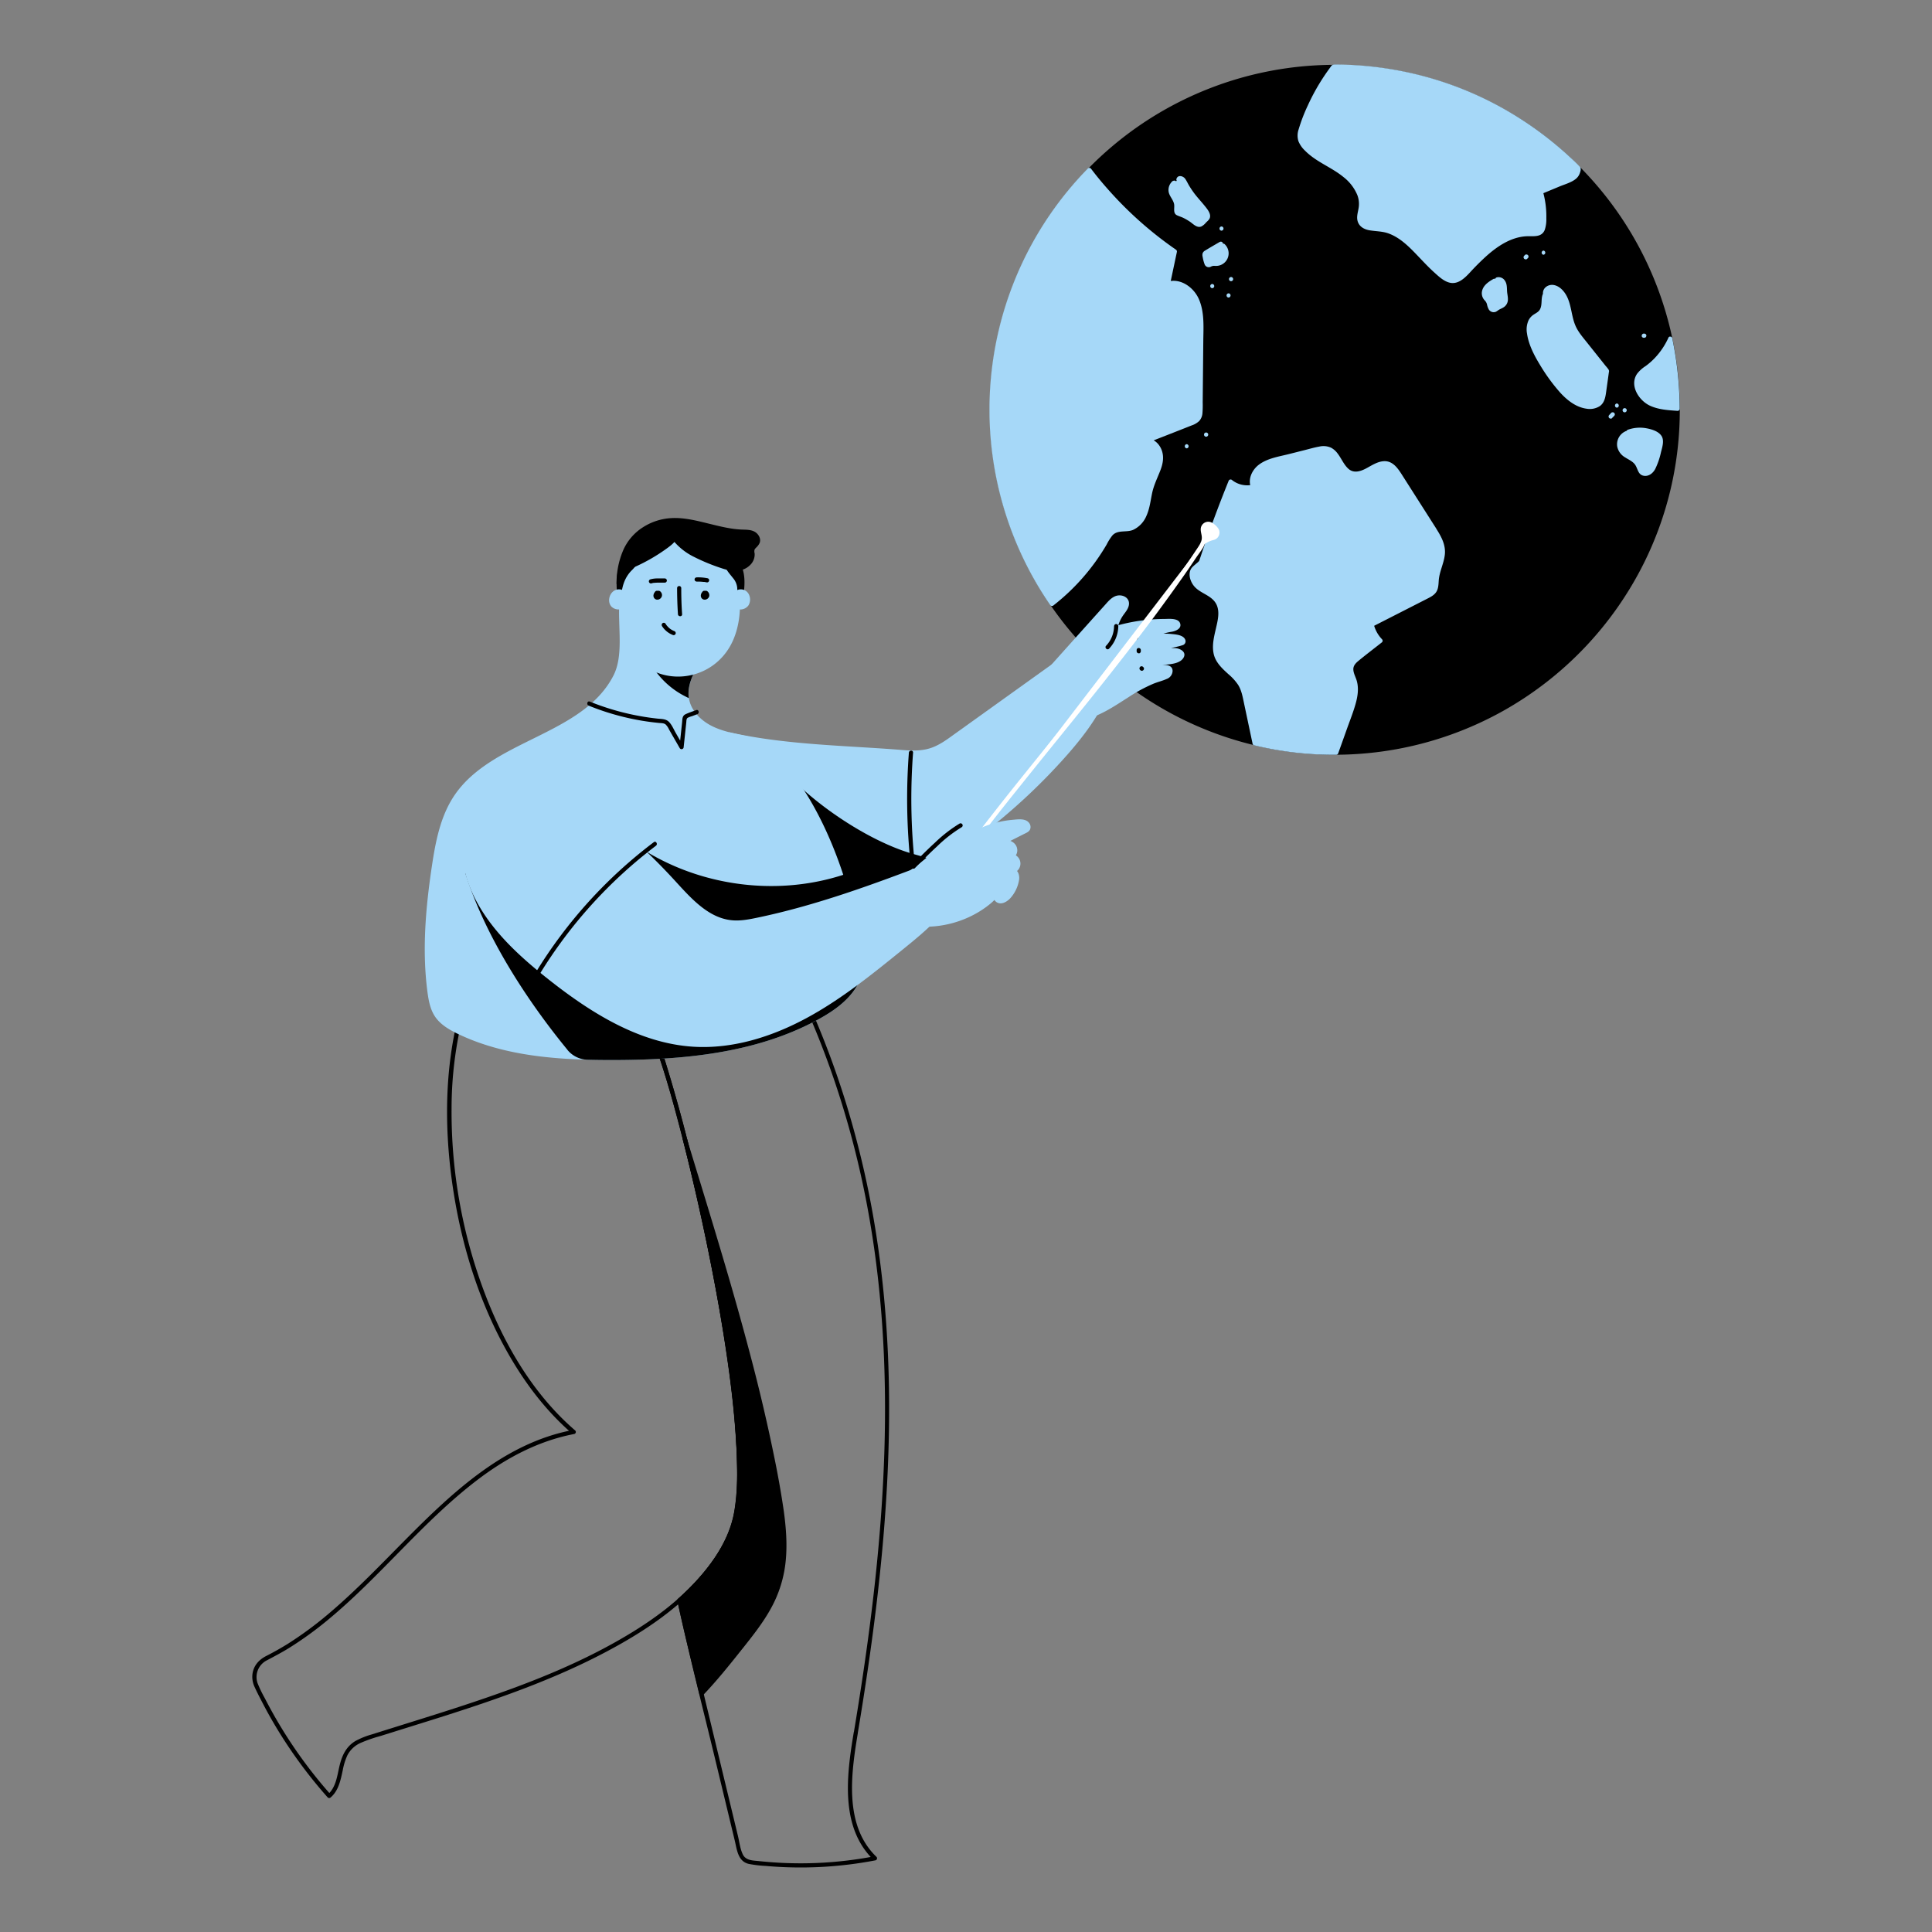 <?xml version="1.0" encoding="UTF-8"?> <svg xmlns="http://www.w3.org/2000/svg" width="101" height="101" fill="none" viewBox="0 0 101 101"><rect x="0" y="0" width="101" height="101" fill="#808080" stroke="none"/><circle cx="69.772" cy="21.416" r="17.931" fill="#000"></circle><path fill="#000" d="M87.594 21.416c-.005 8.863-6.526 16.375-15.3 17.627-8.776 1.252-17.136-4.137-19.62-12.646-2.483-8.509 1.666-17.55 9.737-21.214a17.71 17.71 0 015.311-1.474 18.045 18.045 0 015.623.243 17.8 17.8 0 0114.253 17.464.11.11 0 00.218 0 18.033 18.033 0 10-9.28 15.773 18.114 18.114 0 007.399-7.744 17.92 17.92 0 001.88-8.03.11.11 0 10-.221 0z"></path><path fill="#A6D8F8" d="M61.063 14.828l.355-1.683a19.636 19.636 0 01-4.47-4.263 17.928 17.928 0 00-1.953 22.688 11.041 11.041 0 002.83-3.275c.12-.215.248-.448.472-.55.223-.101.487-.044.728-.091.449-.088.753-.517.891-.953.138-.435.162-.9.305-1.335.147-.45.425-.865.47-1.337.045-.472-.29-1.037-.76-.976l2.315-.91a.852.852 0 00.396-.251c.106-.144.112-.335.114-.512l.037-4.008c.006-.603.006-1.233-.263-1.772-.27-.54-.892-.953-1.467-.772z"></path><path fill="#A6D8F8" d="M61.168 14.857l.356-1.682a.115.115 0 00-.05-.124 19.543 19.543 0 01-3.563-3.167c-.302-.339-.591-.69-.868-1.055a.112.112 0 00-.173-.021 18.02 18.02 0 00-1.97 22.82.112.112 0 00.172.021 11.193 11.193 0 002.785-3.19c.081-.162.178-.317.29-.461.282-.32.732-.146 1.088-.297.313-.147.56-.406.693-.724.175-.382.218-.801.304-1.207s.273-.78.426-1.172c.145-.37.212-.757.046-1.131-.136-.305-.419-.56-.77-.524l.029.214c.777-.305 1.556-.607 2.332-.916.148-.047.283-.127.396-.231a.683.683 0 00.169-.396c.015-.192.02-.385.014-.577l.006-.644.025-2.548c.007-.737.071-1.53-.236-2.22-.27-.604-.95-1.1-1.632-.9a.11.11 0 00.059.212c.572-.169 1.131.26 1.366.76.297.636.231 1.39.225 2.078a1364.091 1364.091 0 00-.032 3.465c.01.154-.001.31-.032.462-.048.168-.181.251-.334.317-.784.334-1.59.625-2.384.937-.104.04-.105.228.029.214.309-.031.524.223.61.495.108.344-.013.693-.149 1.011-.17.353-.302.723-.393 1.104-.076.38-.117.785-.297 1.137-.15.297-.396.581-.743.635-.182.03-.367.006-.549.041a.769.769 0 00-.431.25c-.232.262-.375.606-.562.9-.209.328-.435.645-.678.948a11.159 11.159 0 01-1.825 1.805l.172.023a17.797 17.797 0 011.936-22.557l-.172-.023a19.786 19.786 0 004.511 4.303l-.05-.124-.357 1.683c-.029.135.182.194.211.056zM74.987 27.681c-.613-.959-1.225-1.918-1.837-2.88-.143-.222-.303-.46-.554-.547-.64-.223-1.258.682-1.908.49-.594-.176-.673-1.111-1.264-1.287-.21-.063-.434-.01-.645.042l-1.86.466c-.38.098-.773.197-1.078.44-.305.244-.495.68-.34 1.04a1.37 1.37 0 01-1.17-.273 67.92 67.92 0 00-1.55 4.217l-.276.262c-.35.198-.198.767.111 1.025.309.259.734.386.976.709.605.802-.34 1.988.012 2.93.226.604.915.907 1.24 1.465.137.264.23.549.275.843l.472 2.232c1.37.328 2.773.494 4.18.495h.085l.74-2.068c.199-.542.39-1.13.223-1.682-.078-.254-.231-.51-.157-.765.053-.18.209-.308.356-.425l1.159-.915a1.79 1.79 0 01-.463-.84l2.895-1.477a.941.941 0 00.395-.297c.11-.173.1-.396.114-.594.052-.533.367-1.033.32-1.567-.039-.384-.249-.72-.451-1.039z"></path><path fill="#A6D8F8" d="M75.08 27.627l-1.81-2.84c-.215-.336-.48-.703-.927-.677-.349.02-.648.233-.947.389-.3.155-.646.254-.92-.006-.232-.218-.352-.528-.543-.777a1.038 1.038 0 00-.344-.309.966.966 0 00-.624-.06c-.266.047-.527.125-.787.19l-.81.204c-.521.13-1.11.218-1.55.547-.356.265-.595.75-.423 1.188l.076-.134a1.273 1.273 0 01-1.062-.245.11.11 0 00-.182.048 69.306 69.306 0 00-1.35 3.62c-.053.153-.1.307-.155.46-.032.092-.018.088-.089.157-.099.089-.205.17-.297.263-.283.297-.114.792.135 1.05.33.345.875.437 1.11.881.203.386.08.862-.012 1.262-.099.43-.215.879-.126 1.32.092.46.436.778.768 1.08.198.165.373.356.518.57.176.284.234.62.302.942l.452 2.136c.01.037.039.066.076.076 1.406.34 2.848.507 4.295.495a.11.11 0 00.105-.08c.154-.43.308-.858.46-1.287.152-.426.322-.848.446-1.287.113-.396.176-.814.063-1.213-.057-.198-.173-.39-.179-.594-.006-.205.137-.342.284-.462.396-.326.811-.64 1.216-.96a.11.11 0 000-.154 1.74 1.74 0 01-.435-.792l-.05.124 2.829-1.443c.18-.092.37-.183.487-.356.117-.172.12-.4.134-.607.033-.457.258-.871.315-1.324.067-.523-.179-.967-.451-1.393-.076-.12-.264-.01-.19.11.231.36.465.74.433 1.187-.03.422-.238.809-.303 1.225-.031.198 0 .43-.086.618-.086.19-.314.282-.495.374l-1.293.66-1.49.76a.11.11 0 00-.05.124c.082.336.253.644.495.891v-.154l-1.118.882a1.27 1.27 0 00-.377.396.723.723 0 00-.03.532c.058.205.156.396.185.607.028.224.014.45-.038.67-.1.444-.273.872-.426 1.299l-.542 1.517.105-.08a17.449 17.449 0 01-4.237-.486l.076.076-.401-1.9c-.111-.525-.198-1.055-.555-1.475-.297-.35-.72-.603-.954-1.008-.233-.404-.157-.856-.064-1.28.093-.423.23-.86.174-1.298-.06-.466-.371-.753-.76-.982-.197-.118-.429-.227-.57-.418-.11-.15-.197-.37-.136-.557.039-.12.167-.198.256-.28l.152-.143a.608.608 0 00.11-.251c.454-1.36.949-2.704 1.484-4.032l-.183.047c.358.288.827.398 1.275.297a.109.109 0 00.076-.134c-.16-.4.1-.81.439-1.02.396-.246.89-.323 1.333-.434.505-.126 1.01-.259 1.516-.378.212-.05.437-.082.632.037.12.08.22.183.297.305.167.247.297.536.522.738a.835.835 0 00.831.166c.324-.099.594-.317.908-.438a.71.71 0 01.46-.044c.204.063.34.243.453.412.653.978 1.267 1.98 1.9 2.976.075.112.265.003.189-.116zM69.771 3.485h-.063a10.96 10.96 0 00-1.67 3.167c-.079.19-.107.396-.082.6a.99.99 0 00.261.454c.502.555 1.22.854 1.84 1.278.618.423 1.181 1.089 1.088 1.835-.035.277-.157.576-.023.821.176.325.633.297 1 .34 1.415.146 2.192 1.683 3.35 2.513a.94.94 0 00.396.186c.342.052.638-.225.874-.478.89-.96 1.95-2 3.26-1.963.183 0 .384.027.53-.084.147-.11.18-.308.199-.488a4.652 4.652 0 00-.165-1.634l1.408-.579c.166-.07.342-.144.446-.297a.708.708 0 00.11-.35 17.876 17.876 0 00-12.759-5.321z"></path><path fill="#A6D8F8" d="M69.772 3.376a.198.198 0 00-.199.107 11.302 11.302 0 00-.579.853c-.232.38-.442.774-.626 1.18a8.814 8.814 0 00-.482 1.257.99.99 0 00-.008.606c.077.188.194.357.343.495.582.594 1.385.864 2.018 1.386.316.245.563.567.718.935.07.182.098.376.082.57-.017.215-.099.425-.09.644.02.386.317.58.669.634.35.055.669.046.99.168.643.24 1.136.772 1.599 1.258.243.255.485.512.746.749.261.236.57.538.925.575.395.04.711-.276.959-.54a12.9 12.9 0 01.865-.864c.576-.514 1.27-.982 2.063-1.036.364-.024.817.087.99-.334.064-.197.092-.403.083-.61a4.732 4.732 0 00-.18-1.404l-.068.133.953-.396c.27-.11.59-.198.823-.379a.656.656 0 00.213-.284c.046-.122.099-.273 0-.375-.185-.198-.382-.376-.578-.558a18.285 18.285 0 00-2.508-1.93c-1.824-1.17-3.844-1.999-5.964-2.448a18.222 18.222 0 00-3.761-.396.109.109 0 000 .217 17.798 17.798 0 0112.679 5.299l-.032-.077a.526.526 0 01-.256.431 3.748 3.748 0 01-.517.227l-1.111.458a.11.11 0 00-.077.135c.126.445.184.906.173 1.369 0 .183 0 .425-.11.58-.11.156-.375.12-.556.117-.737-.01-1.417.323-1.992.76-.3.233-.582.485-.847.755-.134.134-.264.272-.396.41a2.51 2.51 0 01-.425.397.566.566 0 01-.548.085 1.878 1.878 0 01-.448-.305 8.845 8.845 0 01-.724-.693c-.449-.467-.89-.967-1.443-1.31a2.406 2.406 0 00-.858-.336c-.297-.05-.677 0-.94-.17-.17-.112-.19-.308-.162-.495.044-.196.072-.394.083-.594-.016-.357-.14-.7-.356-.985-.453-.626-1.136-.961-1.777-1.358-.33-.205-.664-.434-.906-.743a.704.704 0 01-.153-.609c.05-.207.117-.41.198-.606a10.857 10.857 0 011.536-2.794l-.099.053h.064a.109.109 0 00.004-.214zM81.134 15.115c-.242-.025-.396.256-.427.495-.032.238-.007.512-.164.698-.107.128-.275.186-.396.297-.29.26-.254.724-.143 1.099.237.802.704 1.516 1.2 2.19.435.587.956 1.187 1.671 1.34.297.061.642.018.82-.222.093-.15.147-.32.156-.495l.16-1.141-1.243-1.556a3.517 3.517 0 01-.495-.726c-.288-.637-.215-1.469-.742-1.929a.605.605 0 00-.459-.17.338.338 0 00-.303.34"></path><path fill="#A6D8F8" d="M81.134 15.005c-.241-.012-.406.178-.486.388-.099.253-.01.566-.155.802-.072.117-.198.174-.312.248a.777.777 0 00-.27.297 1.162 1.162 0 00-.083.693c.083.594.385 1.165.693 1.667.303.507.653.985 1.045 1.428.362.396.825.764 1.376.838a.97.97 0 00.7-.141c.232-.173.282-.446.32-.715.048-.348.098-.693.145-1.046a.174.174 0 00-.021-.153c-.045-.068-.1-.128-.153-.19l-.364-.457-.637-.799c-.206-.257-.426-.514-.561-.817-.236-.526-.211-1.14-.507-1.642-.14-.236-.365-.463-.646-.507-.28-.045-.569.148-.556.445.007.14.225.142.219 0-.009-.198.213-.266.373-.212a.808.808 0 01.396.342c.17.266.234.584.297.89.056.332.161.652.313.952.198.35.478.658.728.972l.942 1.179-.028-.107c-.055.396-.106.792-.165 1.182a.867.867 0 01-.143.432.574.574 0 01-.407.185c-.636.052-1.188-.454-1.57-.901a9.183 9.183 0 01-1.144-1.683 4.413 4.413 0 01-.396-.99c-.064-.258-.099-.586.07-.813.107-.144.288-.198.42-.32a.692.692 0 00.206-.41c.039-.228-.007-.826.36-.809.14.007.139-.211 0-.218l.001-.01zM85.44 22.611a.631.631 0 00-.68.983c.219.297.67.372.844.698.077.143.1.325.223.422.145.088.33.068.453-.049a.98.98 0 00.246-.418c.118-.322.208-.653.27-.99a.58.58 0 00-.024-.396.525.525 0 00-.209-.182 1.75 1.75 0 00-1.437-.11"></path><path fill="#A6D8F8" d="M85.472 22.506a.747.747 0 00-.929.829c.047.245.2.456.418.578.183.12.42.214.537.41.13.214.142.503.44.55.262.042.48-.141.595-.36.133-.275.233-.566.297-.865.064-.258.19-.62.026-.864-.163-.245-.526-.348-.791-.396a1.882 1.882 0 00-.963.077c-.132.047-.076.258.057.21a1.653 1.653 0 011.353.1.342.342 0 01.198.209.908.908 0 01-.035.364 6.256 6.256 0 01-.218.792c-.067.189-.148.444-.362.508-.25.076-.297-.197-.369-.37-.163-.356-.576-.43-.827-.693a.523.523 0 01.52-.865.11.11 0 00.058-.21l-.005-.005zM87.32 17.708a3.85 3.85 0 01-1.201 1.502c-.156.098-.297.22-.419.359-.337.452-.052 1.145.427 1.444.462.289 1.032.32 1.578.356a17.99 17.99 0 00-.385-3.661z"></path><path fill="#A6D8F8" d="M87.222 17.653a3.847 3.847 0 01-.715 1.064 3.53 3.53 0 01-.48.421c-.17.107-.32.243-.444.402-.418.616.1 1.41.686 1.675.45.203.947.23 1.432.264a.11.11 0 00.109-.11 18.43 18.43 0 00-.39-3.69c-.03-.138-.24-.08-.211.058.25 1.195.377 2.412.38 3.632l.11-.109c-.708-.048-1.602-.099-1.948-.83-.133-.281-.139-.623.084-.86.142-.129.293-.249.451-.358a3.73 3.73 0 00.416-.384c.29-.316.528-.676.707-1.066.062-.123-.126-.237-.188-.11zM84.202 21.771l.108-.108-.108.108zM84.279 21.848l.108-.108a.075.075 0 00.022-.035.085.085 0 00.01-.042.091.091 0 00-.01-.042.079.079 0 00-.022-.035.107.107 0 00-.077-.032h-.03a.105.105 0 00-.048.028l-.108.115a.076.076 0 00-.022.036.087.087 0 00-.01.041c0 .015.003.03.01.043a.073.073 0 00.022.034c.02.021.049.033.078.033h.028a.105.105 0 00.049-.029v-.007zM84.526 21.312a.11.11 0 000-.219.11.11 0 000 .219zM84.933 21.555a.109.109 0 100-.218.109.109 0 000 .218zM85.963 17.44h-.028a.106.106 0 00-.1.067.094.094 0 00-.01.043v.028a.116.116 0 00.03.049l.021.017c.017.01.036.015.056.014h.027A.08.08 0 0086 17.65a.088.088 0 00.035-.022.076.076 0 00.022-.036.075.075 0 00.01-.041v-.03a.115.115 0 00-.03-.048l-.021-.017a.108.108 0 00-.055-.014zM78.131 14.675a1.424 1.424 0 00-.441.338.479.479 0 00-.066.521c.048.082.127.141.173.224.036.094.065.19.086.288.034.1.119.187.218.171a.388.388 0 00.145-.084c.134-.094.314-.13.407-.262.114-.163.044-.384.024-.582-.016-.155 0-.317-.052-.463-.051-.147-.215-.274-.359-.216"></path><path fill="#A6D8F8" d="M78.076 14.581c-.281.162-.576.36-.61.712-.01.157.048.31.16.42a.446.446 0 01.11.199.927.927 0 00.082.242c.07.144.241.206.387.142.065-.033.118-.084.182-.117.063-.034.142-.066.208-.108a.479.479 0 00.231-.356c.019-.164-.03-.323-.04-.485-.011-.19 0-.396-.116-.56a.389.389 0 00-.429-.167c-.133.045-.075.255.058.21a.19.19 0 01.218.126c.058.117.043.264.05.39.014.204.135.506-.073.647-.09.061-.198.099-.289.155-.032.023-.087.082-.13.077-.042-.006-.073-.068-.086-.105-.046-.127-.052-.253-.137-.365-.07-.09-.16-.162-.165-.286-.011-.292.287-.458.505-.583a.11.11 0 00-.111-.189l-.005.001zM63.833 12.734l-.774.457a.197.197 0 00-.08.072.19.19 0 000 .12c.023.106.048.21.075.315.017.067.046.145.113.16.068.014.115-.032.174-.054a.809.809 0 01.254-.016.55.55 0 00.357-.947"></path><path fill="#A6D8F8" d="M63.777 12.64c-.257.152-.516.297-.773.457a.272.272 0 00-.131.137.34.34 0 000 .198 2 2 0 00.105.396.232.232 0 00.318.116.358.358 0 01.145-.046c.065 0 .13.005.198 0a.657.657 0 00.386-1.13c-.1-.098-.256.056-.155.155a.44.44 0 01-.212.752c-.1.022-.203 0-.304.016a.756.756 0 00-.136.053l-.02.009c-.03.015-.015 0-.007.005a.09.09 0 01-.014-.017.507.507 0 01-.036-.12l-.043-.178a.382.382 0 01-.024-.128c0-.009-.013.016 0 0a.92.92 0 01.094-.058l.714-.423a.109.109 0 00-.11-.188l.005-.006zM61.398 9.522a.5.5 0 00-.167.577c.042.087.09.17.146.25a.974.974 0 01.125.587.226.226 0 00.027.184.209.209 0 00.085.044c.3.106.581.26.831.459.087.07.198.15.297.119a.343.343 0 00.133-.095l.198-.197a.267.267 0 00.082-.12.247.247 0 00-.033-.157c-.138-.287-.37-.515-.576-.759a5.146 5.146 0 01-.626-.927.365.365 0 00-.136-.163c-.066-.033-.17 0-.176.074"></path><path fill="#A6D8F8" d="M61.32 9.45a.614.614 0 00-.23.555c.033.245.236.418.288.66.04.199-.075.477.147.587.107.053.227.085.336.138.118.058.232.124.342.198.173.116.368.345.6.252a.809.809 0 00.246-.207c.084-.083.198-.168.21-.297.03-.216-.188-.459-.313-.614-.172-.21-.358-.408-.52-.625a5.04 5.04 0 01-.241-.357c-.078-.125-.138-.262-.22-.385-.11-.164-.403-.236-.467.012a.11.11 0 00.21.058c.011-.043.12.129.127.145.048.089.1.176.15.262.1.167.211.328.33.482.228.297.526.553.693.891.033.066.045.106 0 .167a.83.83 0 01-.093.1c-.055.055-.137.175-.222.177-.084.003-.165-.086-.225-.132a2.963 2.963 0 00-.727-.408c-.027-.01-.118-.029-.134-.058-.017-.03 0-.077 0-.1.008-.09.005-.181-.008-.272-.035-.22-.155-.37-.252-.563a.396.396 0 01.124-.495c.11-.087-.044-.24-.154-.155l.004-.017zM63.378 15.065a.11.11 0 000-.219.11.11 0 000 .22zM64.357 14.7a.109.109 0 100-.218.109.109 0 000 .218zM64.231 15.554a.11.11 0 000-.219.11.11 0 000 .22zM63.862 12.058a.11.11 0 000-.219.11.11 0 000 .22zM79.757 13.453l.041-.04-.04.04z"></path><path fill="#A6D8F8" d="M79.835 13.53l.04-.04a.078.078 0 00.023-.035.094.094 0 000-.084.077.077 0 00-.023-.036l-.022-.017a.108.108 0 00-.055-.015h-.029a.104.104 0 00-.048.028l-.04.04a.085.085 0 00-.023.036.075.075 0 00-.01.042.079.079 0 00.01.042.087.087 0 00.022.035l.022.017c.017.01.036.015.055.016h.03a.114.114 0 00.048-.029zM80.689 13.318a.11.11 0 000-.218.11.11 0 000 .218zM62.037 23.439a.11.11 0 000-.219.11.11 0 000 .219zM63.053 22.83a.11.11 0 000-.22.11.11 0 000 .22zM38.119 38.279c2.928.661 6.056.693 8.882.916.535.044 1.089.085 1.599-.072.45-.136.842-.415 1.224-.693l4.834-3.464c.928-.665 1.94-1.359 3.081-1.351a.702.702 0 01.459.126c.177.148.198.412.18.643-.114 1.926-1.302 3.615-2.574 5.063a31.44 31.44 0 01-4.79 4.414c-2.069 1.543-4.482 2.87-7.06 2.795-1.45-.043-3.04-.687-3.558-2.041"></path><path fill="#A6D8F8" d="M54.89 34.998l3.034-3.376c.12-.16.278-.285.46-.367.187-.066.433-.008.512.174.099.224-.1.455-.244.652a1.869 1.869 0 00-.33.76 9.084 9.084 0 012.962-.365c.127.005.284.036.316.16.045.175-.198.262-.381.287-.38.054-.743.194-1.06.41a2.997 2.997 0 011.497-.006c.132.034.29.178.19.27a.193.193 0 01-.088.038l-1.658.417 1.245-.06c.204-.01.49.062.463.264a.297.297 0 01-.146.19c-.503.332-1.274.06-1.716.473a7.61 7.61 0 01.99-.045.35.35 0 01.172.035c.12.071.112.263.019.368a.785.785 0 01-.37.19c-.35.11-.689.25-1.014.419-1.074.556-2.02 1.43-3.208 1.653"></path><path fill="#A6D8F8" d="M54.968 35.075l1.99-2.22.99-1.1c.134-.15.277-.337.476-.397.16-.05.396.011.384.216-.011.205-.228.404-.335.575-.125.205-.213.43-.26.665a.11.11 0 00.134.135 9.036 9.036 0 012.934-.361c.054 0 .163.006.198.056.077.114-.232.167-.292.177-.39.06-.76.203-1.089.42a.11.11 0 00.084.198c.273-.07.553-.1.835-.092.143.004.285.02.426.046.032.006.335.059.312.128-.006.018-.154.04-.173.045l-.213.054-.427.107-.877.22a.109.109 0 00.03.214c.396-.018.798-.04 1.198-.057a.57.57 0 01.357.061c.139.1-.099.225-.184.26-.52.22-1.148.013-1.602.417a.11.11 0 00.077.187c.233-.025.468-.041.702-.045.106-.007.212-.007.318 0 .107.01.148.089.1.187-.089.167-.397.205-.557.262a6.7 6.7 0 00-.618.256c-.743.352-1.395.86-2.114 1.257a4.33 4.33 0 01-1.277.489c-.137.026-.079.237.059.21.917-.176 1.69-.722 2.464-1.212.407-.27.838-.501 1.287-.693.224-.09.462-.146.682-.244a.465.465 0 00.313-.418c0-.245-.211-.312-.419-.316a7.803 7.803 0 00-.937.045l.077.187c.257-.229.63-.22.952-.25.29-.027.729-.075.896-.355.18-.306-.17-.487-.424-.507-.21-.005-.42.003-.628.024l-.719.035.029.215 1.134-.285c.182-.045.374-.079.552-.14a.212.212 0 00.158-.262c-.083-.282-.514-.303-.748-.327a3.16 3.16 0 00-1.1.085l.085.198c.312-.206.665-.34 1.034-.396.215-.035.554-.168.449-.45-.105-.28-.594-.222-.834-.221a9.284 9.284 0 00-2.573.377l.134.135c.047-.238.14-.464.273-.666.12-.18.285-.348.323-.569.072-.42-.396-.608-.73-.46-.211.094-.361.275-.512.444l-.56.623-1.135 1.266-1.266 1.413c-.1.099.06.259.154.154h.003z"></path><path fill="#000" d="M59.252 33.306l.04.081a.085.085 0 00.03.031c.01.01.022.017.036.02.014.003.03.003.043 0a.086.086 0 00.041-.013l.022-.018a.098.098 0 00.029-.047v-.03a.105.105 0 00-.015-.054l-.041-.083a.099.099 0 00-.029-.03.082.082 0 00-.036-.02.123.123 0 00-.084.012l-.023.017a.111.111 0 00-.028.048v.029c0 .02.005.038.015.055v.002z"></path><path fill="#fff" d="M50.325 44.773c3.977-5.307 8.721-10.55 12.381-16.08a1.23 1.23 0 00.231-.505 1.55 1.55 0 00-.048-.466.285.285 0 01.462-.273c.071.06.14.122.208.188a.285.285 0 01-.134.482 1.282 1.282 0 00-.54.261"></path><path fill="#fff" d="M50.42 44.828a137.62 137.62 0 012.85-3.662c.981-1.23 1.974-2.449 2.961-3.674a220.915 220.915 0 002.908-3.672 98.847 98.847 0 002.76-3.742c.22-.316.436-.633.65-.953.199-.288.469-.594.496-.958.005-.087 0-.174-.015-.26a.863.863 0 01-.039-.273.178.178 0 01.276-.108c.1.07.291.208.263.352-.029.145-.198.149-.315.191a1.448 1.448 0 00-.41.236c-.11.088.045.241.154.154.141-.108.304-.186.477-.229a.396.396 0 00.267-.578.99.99 0 00-.364-.337.396.396 0 00-.563.289c-.03.189.072.377.049.57-.023.193-.156.376-.266.541a78.115 78.115 0 01-2.814 3.95c-.99 1.316-2.014 2.61-3.046 3.896-1.031 1.285-2.078 2.573-3.112 3.86a169.647 169.647 0 00-3.354 4.297c-.084.112.105.221.189.11h-.002z"></path><path fill="#000" d="M47.656 44.619c-2.245-.658-5.101-2.567-6.648-4.324l-1.485 1.899.868 2.42c.519 1.355 2.108 2 3.558 2.042 1.827.052 3.57-.6 5.167-1.53-.452-.243-.964-.362-1.46-.507zM24.004 52.954c-.778 2.963-.777 6.115-.329 9.13.47 3.153 1.46 6.285 3.097 9.031.846 1.42 1.88 2.742 3.134 3.824l.049-.183c-3.563.675-6.275 3.234-8.74 5.717-1.286 1.295-2.545 2.617-3.934 3.802-.696.6-1.435 1.15-2.21 1.644-.368.23-.745.443-1.131.64-.396.197-.681.504-.742.955-.027.227.01.458.107.666.139.306.297.607.452.905.3.575.625 1.138.973 1.689a24.561 24.561 0 002.402 3.192.11.11 0 00.154 0c.414-.357.519-.9.63-1.41a3.33 3.33 0 01.243-.791c.15-.29.395-.519.693-.65.336-.145.681-.265 1.034-.36l1.103-.345c.726-.226 1.45-.452 2.178-.682 2.891-.922 5.773-1.926 8.463-3.345 2.34-1.233 4.662-2.808 6.08-5.1.402-.65.725-1.33.867-2.079.109-.626.166-1.26.17-1.894.033-1.709-.135-3.421-.35-5.114-.252-1.999-.593-3.987-.977-5.965-.38-1.937-.805-3.864-1.276-5.78a75.681 75.681 0 00-1.226-4.493c-.11-.348-.783-2.79-1.295-2.353-.212.181-.227.61-.274.862a3.49 3.49 0 01-.1.38c-.015.05.044.017.047.012a.723.723 0 01-.077-.133c-.127-.299-.228-.609-.302-.926a.11.11 0 00-.21.058c.078.326.182.645.311.954.049.105.124.268.264.26.254-.012.277-.56.308-.73.023-.16.062-.317.115-.469.016-.04.053-.084.064-.108.01-.023.005.006-.006 0-.012-.006 0-.007.025.015.15.125.253.396.334.578.119.276.22.56.318.844.446 1.303.807 2.636 1.153 3.969.473 1.823.902 3.657 1.286 5.501.417 1.986.792 3.98 1.09 5.987.268 1.804.487 3.62.55 5.444.041 1.229.075 2.574-.335 3.752-.381 1.097-1.126 2.1-1.918 2.936-.924.977-2.008 1.79-3.149 2.496-2.56 1.584-5.388 2.693-8.233 3.65-1.44.486-2.891.932-4.341 1.387-.368.114-.735.23-1.103.346-.3.083-.589.2-.862.347-.495.297-.71.781-.835 1.323-.121.519-.183 1.105-.61 1.474h.154a24.218 24.218 0 01-3.441-5.032 6.776 6.776 0 01-.382-.792.979.979 0 01.495-1.196c.383-.203.765-.403 1.134-.63a18.639 18.639 0 002.079-1.506c2.725-2.258 4.92-5.094 7.733-7.252 1.518-1.166 3.224-2.079 5.117-2.441a.109.109 0 00.049-.182c-2.277-1.961-3.816-4.675-4.838-7.468a26.739 26.739 0 01-1.626-9.369c.001-1.664.209-3.322.618-4.936a.11.11 0 00-.211-.058l-.01.002z"></path><path fill="#000" d="M44.84 90.62c.725-4.345 1.31-8.72 1.538-13.123.23-4.403.092-8.81-.603-13.159a48.842 48.842 0 00-1.5-6.513 45.655 45.655 0 00-2.116-5.607l-.171-.377c-.058-.123-.111-.334-.205-.427-.094-.093-.291-.084-.403-.1l-1.026-.19-3.215-.593-5.52-1.02-.1-.02a.112.112 0 00-.138.106 41.098 41.098 0 00.157 4.118c.002.06.05.107.11.109l1.168.114-.106-.08c.075.269.15.54.25.801.035.124.095.24.176.342.164.163.297 0 .353-.162.074-.227.1-.47.147-.703.017-.103.046-.202.087-.297.015-.03.046-.076.04-.07.012-.015 0-.009.011 0 .288.228.418.738.539 1.066.13.357.25.718.363 1.08.322 1.022.607 2.054.877 3.09.726 2.78 1.35 5.584 1.872 8.414.512 2.771.956 5.57 1.082 8.385.045 1.035.06 2.09-.1 3.115-.213 1.372-.982 2.582-1.893 3.606a12.9 12.9 0 01-1.07 1.063.11.11 0 00-.029.106c.605 2.807 1.326 5.591 1.998 8.383l1 4.15c.114.474.162 1.073.721 1.211.291.057.587.093.883.107a20.696 20.696 0 005.754-.292.11.11 0 00.048-.182c-1.708-1.643-1.327-4.341-.977-6.447.023-.137-.188-.197-.21-.057-.365 2.187-.74 4.95 1.033 6.659l.047-.184a20.456 20.456 0 01-6.019.253c-.313-.034-.7-.021-.859-.348-.141-.29-.18-.65-.255-.963l-1.9-7.884c-.357-1.485-.731-2.97-1.053-4.465l-.027.107a11.336 11.336 0 002.018-2.304c.36-.557.693-1.162.866-1.807.24-.891.272-1.838.27-2.756-.008-2.733-.416-5.472-.876-8.16a115.643 115.643 0 00-1.836-8.687 91.03 91.03 0 00-.925-3.424c-.253-.85-.495-1.732-.882-2.534-.083-.173-.26-.587-.522-.513-.192.055-.244.341-.282.504-.053.234-.073.48-.147.709-.007.025-.041.078-.037.099.004.02-.007 0 0 .005s.065-.023.061-.007c0 0-.123-.232-.143-.287a9.063 9.063 0 01-.239-.774.114.114 0 00-.105-.08l-1.169-.113.11.109a42.024 42.024 0 01-.157-4.118l-.139.105 4.634.855 5.462 1.008a.367.367 0 01.111.02c-.042-.035.017.127.014.117.027.073.06.142.099.208l.172.375a46.179 46.179 0 011.622 4.079 47.768 47.768 0 011.715 6.463c.828 4.308 1.076 8.71.937 13.092s-.652 8.721-1.334 13.038c-.085.536-.172 1.072-.261 1.607-.03.13.18.188.204.05z"></path><path fill="#A6D8F8" d="M32.766 31.876a.11.11 0 000-.219.11.11 0 000 .219zM32.373 31.767c-.053 1.133.214 2.542-.305 3.552-1.611 3.134-6.342 3.341-8.314 6.264-.727 1.077-.981 2.397-1.174 3.682-.327 2.184-.523 4.41-.233 6.6.06.446.145.906.396 1.28.28.416.732.68 1.183.898 2.449 1.181 5.246 1.367 7.968 1.372 3.75.006 7.632-.333 10.917-2.14.71-.392 1.401-.864 1.862-1.53.5-.722.688-1.611.82-2.48.178-1.178-.868 1.131-.857-.062.008-.937 1.177-.62.866-1.503-.449-1.276-.609.943-.949-.366-1.462-5.65-4.164-8.562-5.486-8.845-.635-.136-1.287-.248-1.864-.54-.577-.294-1.089-.807-1.188-1.448-.108-.687.258-1.349.611-1.948"></path><path fill="#000" d="M32.55 43.656c3.323 2.654 8.071 3.401 12.049 1.896.153 1.442-.89 2.748-2.062 3.603a9.876 9.876 0 01-4.049 1.732c-1.63.297-3.407.14-4.775-.792-1.405-.956-2.186-2.573-2.904-4.111"></path><path fill="#000" d="M43.896 49.807c-1.772.233-3.534.54-5.307.766-1.207.155-2.434.27-3.635.076-2.632-.428-4.782-2.277-6.719-4.108l-3.912-.904c1.014 3.25 3.184 6.615 5.345 9.248v.005c.26.314.642.5 1.05.51.39.011.782.015 1.17.016 3.75.006 7.633-.333 10.918-2.14.71-.392 1.4-.864 1.862-1.53.396-.573.594-1.25.729-1.94-.472-.11-1.007-.065-1.5.001zM35.86 36.423c.05.026.1.05.151.072-.106-.685.26-1.345.612-1.942l-.656-.43-2.096.29a4.332 4.332 0 001.99 2.01z"></path><g><path fill="#A6D8F8" d="M25.327 40.833c.765-.582 1.827-.653 2.752-.396.925.256 1.741.803 2.513 1.376a33.002 33.002 0 014.718 4.256c.828.905 1.733 1.926 2.953 2.04.43.041.86-.038 1.282-.126 3.126-.648 6.137-1.76 9.116-2.901.594-.228 1.452-.357 1.705.228.12.274.03.593-.089.868-.613 1.439-1.873 2.481-3.089 3.464-1.602 1.298-3.217 2.605-5.032 3.584-1.815.979-3.86 1.623-5.922 1.493-2.813-.18-5.335-1.763-7.548-3.51-1.545-1.222-3.054-2.59-3.92-4.371-.868-1.782-.964-4.038.202-5.63"></path><path fill="#A6D8F8" d="M47.432 45.749c.84-.6 1.627-1.27 2.351-2.004.137-.165.3-.305.483-.416.189-.11.421-.11.61 0 .054.052.118.092.19.117a.35.35 0 00.207-.048 5.166 5.166 0 011.998-.455.654.654 0 01.373.07c.108.07.167.23.09.332a.357.357 0 01-.13.092l-1.147.58a.586.586 0 01.542.198c.12.162.1.427-.071.535a.396.396 0 010 .777c.198-.024.275.26.24.457a1.865 1.865 0 01-.383.836c-.132.163-.324.314-.531.28-.207-.034-.325-.36-.14-.458-.073.219-.249.385-.428.528a5.292 5.292 0 01-3.091 1.158"></path><path fill="#A6D8F8" d="M47.489 45.848a15.646 15.646 0 002.353-2c.185-.192.377-.426.653-.48a.444.444 0 01.366.085.37.37 0 00.363.086c.143-.045.279-.12.42-.172a5.084 5.084 0 011.397-.3c.152-.01.37-.047.513.026.056.03.126.1.099.173-.028.073-.14.099-.198.126l-1.06.536a.11.11 0 00.056.204c.162-.017.35.013.453.154a.275.275 0 01-.029.374.11.11 0 00.027.198.297.297 0 010 .566c-.114.035-.099.222.029.215.158-.009.146.26.127.36a1.756 1.756 0 01-.242.594c-.099.163-.27.391-.482.402a.178.178 0 01-.179-.107c-.024-.05-.037-.117.017-.151l-.16-.124c-.108.297-.412.5-.66.675a5.195 5.195 0 01-2.76.935c-.14.006-.142.225 0 .22a5.456 5.456 0 002.056-.496c.326-.15.637-.333.926-.547.262-.198.526-.405.642-.72a.11.11 0 00-.16-.124c-.222.138-.165.45.024.594.266.197.605-.03.779-.243a1.87 1.87 0 00.42-.94c.024-.228-.073-.554-.354-.54l.03.215a.509.509 0 000-.99l.026.198a.495.495 0 00.149-.618c-.122-.248-.416-.346-.675-.32l.055.204 1.015-.513c.122-.061.273-.115.328-.251a.345.345 0 00-.064-.344c-.19-.235-.575-.175-.84-.152a5.377 5.377 0 00-1.492.35c-.079.03-.157.066-.236.098-.121.052-.159.025-.258-.047a.72.72 0 00-.784 0c-.248.143-.43.378-.63.577-.198.199-.411.396-.625.587-.49.44-1.006.85-1.545 1.229-.115.08-.005.27.11.19v.008zM33.22 34.366c1.34 1.544 3.884 1.273 4.943-.577.625-1.089.658-2.638.259-3.831a3.519 3.519 0 00-1.216-1.747 2.678 2.678 0 00-2.812-.225c-1.856.948-2.66 4.117-1.443 6.021.08.126.17.246.268.36z"></path></g><path fill="#000" d="M35.38 27.864c-.044.297-.297.511-.533.687a9.48 9.48 0 01-1.745 1.01c-.268.12-.548.747-.76.946 0-1.006.317-1.911.803-2.42a2.933 2.933 0 011.865-.89c.32-.021.642-.004.959.052.954.151 1.88.508 2.843.543.19.007.39 0 .563.085.173.085.305.287.234.465-.063.16-.267.252-.285.424 0 .054.005.107.016.16.052.395-.331.737-.725.791-.394.055-.785-.09-1.157-.231-.823-.314-1.702-.646-2.224-1.354"></path><path fill="#000" d="M35.275 27.834c-.065.363-.42.583-.703.777-.339.233-.693.444-1.06.632-.164.084-.348.148-.505.244-.101.07-.19.157-.259.259-.166.219-.286.489-.484.682l.186.077c.005-.903.244-1.89.944-2.509.358-.313.787-.53 1.25-.634.549-.123 1.114-.054 1.658.058.527.109 1.044.26 1.571.364.265.054.532.09.801.11.228.016.529-.027.72.125.087.058.133.16.12.263-.022.092-.114.156-.173.225a.464.464 0 00-.122.23c-.017.11.029.218.012.33a.683.683 0 01-.385.466c-.235.102-.498.12-.744.05a5.904 5.904 0 01-.83-.282 9.867 9.867 0 01-.726-.304c-.462-.221-.907-.503-1.218-.918-.083-.11-.273 0-.188.11a3.25 3.25 0 001.157.931c.477.24.972.44 1.48.603.487.16 1.057.206 1.445-.192a.76.76 0 00.228-.602.395.395 0 01-.006-.189.411.411 0 01.094-.12.72.72 0 00.177-.245c.074-.212-.05-.436-.226-.554-.224-.149-.514-.124-.77-.139-.603-.034-1.187-.192-1.774-.334-.6-.147-1.219-.297-1.84-.263a3.043 3.043 0 00-1.494.48 2.714 2.714 0 00-1.021 1.176 4.355 4.355 0 00-.358 1.765.11.11 0 00.186.077c.198-.198.325-.464.49-.693.072-.11.172-.199.29-.258a9.339 9.339 0 001.65-.953c.278-.198.574-.435.638-.792.024-.137-.186-.198-.211-.057v.004z"></path><path fill="#000" d="M37.95 29.318c-.015.363.382.698.578 1.004.196.306.075.647.198.99.068-.357.094-.721.077-1.084a1.566 1.566 0 00-.412-.985"></path><path fill="#000" d="M37.84 29.318c0 .36.273.638.48.902a.923.923 0 01.221.515c.002.204.03.407.085.604.031.09.197.116.21 0 .11-.737.205-1.591-.364-2.178-.099-.099-.252.053-.154.154.506.521.404 1.309.308 1.963h.21a2.393 2.393 0 01-.08-.58 1.014 1.014 0 00-.19-.517c-.185-.253-.51-.527-.508-.866a.109.109 0 10-.217 0v.003zM32.547 29.382a3.344 3.344 0 00-.17 1.647c.171-1.43.91-1.222.892-1.956"></path><path fill="#000" d="M32.442 29.353a3.492 3.492 0 00-.169 1.704c.019.133.198.082.215-.028.055-.454.198-.86.513-1.188.1-.095.19-.2.267-.315a.825.825 0 00.107-.448.109.109 0 10-.218 0 .61.61 0 01-.105.379c-.083.104-.17.203-.264.297-.326.36-.46.808-.519 1.287l.217-.04a3.265 3.265 0 01.17-1.589c.047-.132-.164-.19-.212-.058l-.002-.001z"></path><path fill="#A6D8F8" d="M31.978 31.724a.525.525 0 00.778-.079.594.594 0 00.04-.524.486.486 0 00-.19-.24.474.474 0 00-.443-.03c-.297.13-.42.563-.228.824a.516.516 0 00.043.05zM38.35 31.724a.525.525 0 00.78-.079.6.6 0 00.04-.524.494.494 0 00-.191-.24.476.476 0 00-.444-.03c-.291.13-.418.563-.226.824a.468.468 0 00.041.05z"></path><path fill="#000" d="M35.397 30.745c0 .455.015.91.044 1.364.01.14.228.141.218 0a18.48 18.48 0 01-.044-1.364.109.109 0 00-.218 0zM34.436 30.884h-.1a.123.123 0 00-.066.024.175.175 0 00-.033.039c-.011.014-.022.028-.03.043a.297.297 0 00-.047.144c-.001.05.015.1.046.14.04.05.1.078.163.075a.248.248 0 00.234-.194.234.234 0 00-.008-.123.284.284 0 00-.05-.086.207.207 0 00-.058-.048.109.109 0 00-.084-.01.114.114 0 00-.065.049.11.11 0 00.038.15c.006.002.01.005.015.009l-.022-.017a.14.14 0 01.024.024l-.017-.022a.14.14 0 01.017.03l-.01-.027a.156.156 0 01.01.037v-.029a.126.126 0 010 .034v-.029a.16.16 0 01-.008.03l.011-.026a.152.152 0 01-.018.03l.017-.022a.118.118 0 01-.025.025l.023-.017a.16.16 0 01-.034.019l.027-.011a.206.206 0 01-.034.009h.03-.03.028a.09.09 0 01-.028-.008l.026.012-.017-.011.022.018-.014-.014.017.021a.112.112 0 01-.014-.022l.011.025a.168.168 0 01-.007-.03v.03a.1.1 0 010-.035v.028a.184.184 0 01.012-.04l-.01.026a.457.457 0 01.054-.085l-.1.054h.1a.11.11 0 00.11-.109.114.114 0 00-.033-.077.107.107 0 00-.073-.033zM36.913 30.884h-.099a.12.12 0 00-.066.024.208.208 0 00-.035.039l-.03.043a.297.297 0 00-.046.144c-.002.05.014.1.045.14.04.05.1.078.164.075a.248.248 0 00.234-.194.316.316 0 000-.051.22.22 0 00-.013-.072.287.287 0 00-.05-.086.206.206 0 00-.058-.048.109.109 0 00-.084-.01.116.116 0 00-.065.049.112.112 0 00.04.15c.005.002.01.005.014.009l-.022-.017a.137.137 0 01.023.024l-.016-.022a.107.107 0 01.017.03l-.011-.027a.158.158 0 01.01.037v-.029a.189.189 0 010 .034v-.029a.169.169 0 01-.007.03l.01-.026a.114.114 0 01-.017.03l.017-.022a.207.207 0 01-.024.025l.021-.017a.135.135 0 01-.032.019l.026-.011a.188.188 0 01-.034.009h.029-.03.029a.096.096 0 01-.028-.008l.027.012a.112.112 0 01-.018-.011l.022.018-.014-.014.017.021a.096.096 0 01-.013-.022l.01.025a.11.11 0 01-.007-.03v.03a.182.182 0 010-.035v.028a.273.273 0 01.012-.04l-.011.026a.463.463 0 01.054-.085l-.099.054h.1a.115.115 0 00.076-.032.111.111 0 00.032-.077.11.11 0 00-.1-.11zM34.07 30.493a.798.798 0 01.07-.017l.037-.006h.021a2.82 2.82 0 01.198-.011h.356c.06 0 .11-.05.11-.11a.112.112 0 00-.11-.11h-.366a1.354 1.354 0 00-.378.046.109.109 0 10.057.21l.005-.002zM36.42 30.407a2.3 2.3 0 01.274.006l.07.007h.045c.046.007.092.016.138.025a.11.11 0 00.057-.211 2.41 2.41 0 00-.584-.05.11.11 0 00-.109.11.109.109 0 00.11.108v.005zM34.593 32.706c.137.227.346.4.594.494a.11.11 0 00.135-.076.112.112 0 00-.077-.134l-.018-.007c-.013-.005.018.008 0 0l-.037-.017a.943.943 0 01-.146-.086l-.016-.012-.01-.008.006.005a.983.983 0 01-.148-.143l-.027-.031-.012-.017a.808.808 0 01-.047-.072.11.11 0 00-.189.11l-.008-.007zM38.736 86.112c.753-.947 1.518-1.917 1.919-3.057.574-1.63.342-3.422.046-5.125-1.043-5.998-3.105-12.503-4.888-18.352 1.72 6.748 3.727 17.4 2.395 20.517-.594 1.386-1.552 2.565-2.688 3.563.17.8.362 1.597.553 2.39.198.831.398 1.663.6 2.495.735-.762 1.403-1.6 2.063-2.43z"></path><path fill="#000" d="M38.813 86.19c.534-.673 1.072-1.349 1.485-2.1.424-.76.687-1.6.774-2.467.092-.898.018-1.805-.107-2.697a49.1 49.1 0 00-.47-2.663 93.85 93.85 0 00-1.259-5.381c-.476-1.813-.99-3.616-1.525-5.412-.522-1.761-1.062-3.517-1.599-5.274l-.198-.646a.11.11 0 10-.21.057c.425 1.672.815 3.353 1.168 5.041.379 1.807.72 3.62 1.004 5.444.263 1.683.48 3.365.59 5.064.081 1.276.133 2.592-.082 3.86-.264 1.566-1.274 2.939-2.376 4.037a14.5 14.5 0 01-.569.533.108.108 0 00-.028.106c.351 1.635.763 3.258 1.155 4.886a.11.11 0 00.183.047c.735-.769 1.4-1.601 2.062-2.434.086-.109-.068-.264-.155-.154-.662.832-1.326 1.665-2.063 2.434l.183.048c-.395-1.626-.803-3.25-1.155-4.885l-.027.106c.783-.68 1.47-1.465 2.039-2.334.38-.593.722-1.238.886-1.93.28-1.187.259-2.441.206-3.647a49.726 49.726 0 00-.512-4.994 99.603 99.603 0 00-.972-5.5 125.25 125.25 0 00-1.174-5.2c-.05-.198-.1-.39-.148-.585l-.21.057c.524 1.722 1.055 3.442 1.57 5.166.53 1.769 1.047 3.543 1.527 5.325.475 1.763.915 3.535 1.296 5.32.184.86.35 1.727.5 2.598.156.9.288 1.807.297 2.72a6.588 6.588 0 01-.47 2.61c-.338.8-.848 1.515-1.378 2.198l-.39.495c-.089.105.065.26.152.15zM47.837 45.374c.38-.384.762-.77 1.16-1.136.388-.38.817-.713 1.28-.996a.11.11 0 00-.11-.19 7.397 7.397 0 00-1.295 1.005c-.41.374-.799.77-1.188 1.162a.11.11 0 10.155.155h-.002zM30.78 36.891a13.098 13.098 0 003.683.904c.115.01.24.005.332.076a.84.84 0 01.176.256l.184.323.382.664a.11.11 0 00.203-.054l.111-1.05.026-.244c.009-.084 0-.189.071-.24.073-.037.15-.066.23-.087l.276-.105c.13-.05.073-.262-.059-.211-.185.07-.38.13-.559.216-.178.086-.16.261-.178.427l-.137 1.294.203-.056-.396-.686c-.109-.19-.205-.432-.364-.587-.16-.156-.396-.143-.594-.164a13.168 13.168 0 01-3.538-.89c-.129-.053-.186.159-.057.21l.005.004zM28.212 50.928a24.355 24.355 0 016.08-6.715c.11-.083 0-.273-.11-.188a24.582 24.582 0 00-6.16 6.79c-.073.12.117.23.19.11v.003z"></path><path fill="#000" d="M47.514 39.347a32.02 32.02 0 00.088 5.795c.015.139.234.14.219 0a32.028 32.028 0 01-.088-5.795c.01-.14-.208-.14-.22 0zM58.24 32.722a1.518 1.518 0 01-.415 1.035c-.1.099.056.256.154.154.306-.32.479-.745.483-1.188a.11.11 0 00-.219 0h-.003zM59.421 33.982v.06a.079.079 0 00.009.043.083.083 0 00.023.035c.01.01.022.019.035.023.013.006.028.01.042.01h.03a.117.117 0 00.047-.03l.017-.021a.119.119 0 00.016-.055v-.06a.09.09 0 00-.01-.043.1.1 0 00-.057-.058.089.089 0 00-.043-.01h-.029a.113.113 0 00-.048.03l-.017.02a.108.108 0 00-.015.056zM59.595 35.015l.02.02c.01.01.022.018.036.022.012.007.027.01.041.01.015 0 .03-.003.043-.01a.073.073 0 00.035-.023l.017-.021a.106.106 0 00.017-.053v-.029a.106.106 0 00-.029-.048l-.02-.02a.076.076 0 00-.035-.023.093.093 0 00-.084 0 .078.078 0 00-.035.023l-.017.022a.108.108 0 00-.014.055v.03a.114.114 0 00.028.048l-.003-.003z"></path></svg> 